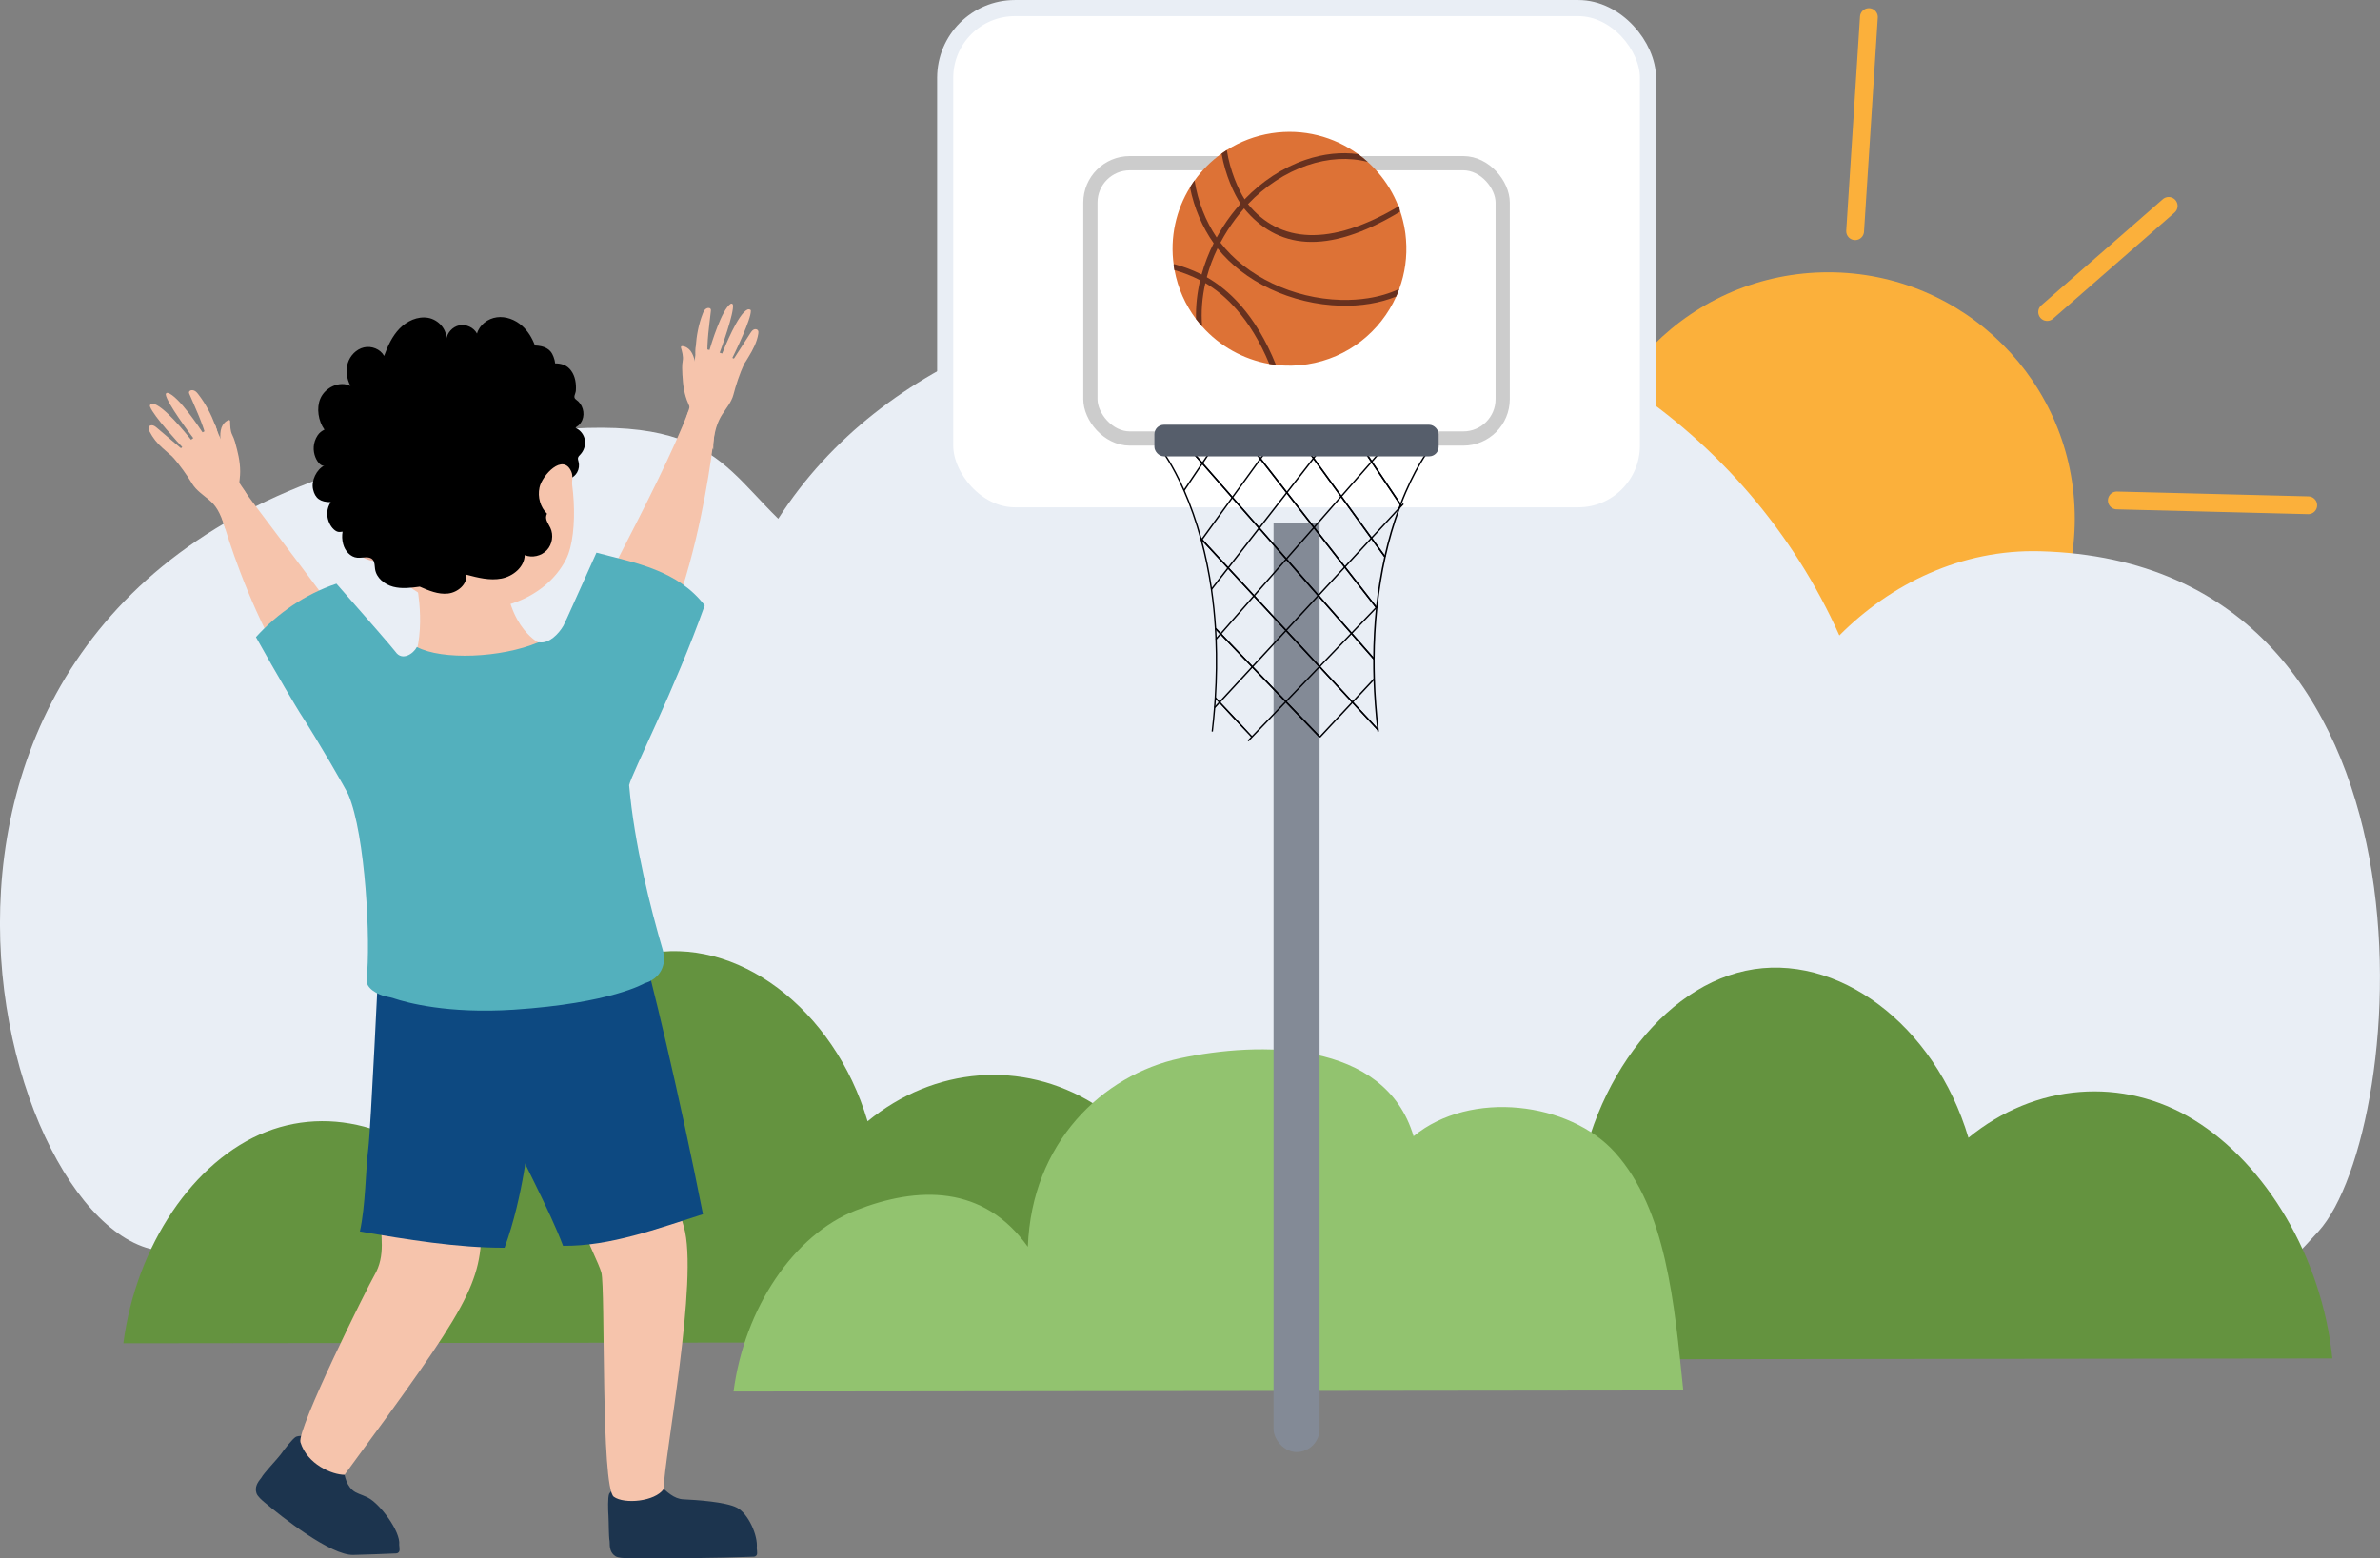 <?xml version="1.0" encoding="UTF-8"?><svg xmlns="http://www.w3.org/2000/svg" viewBox="0 0 518.61 339.65"><rect x="0" y="0" width="518.61" height="339.65" fill="#808080" stroke="none"/><defs><style>.cls-1{fill:#dd7236;}.cls-2{fill:#67311f;}.cls-3{fill:#92c36f;}.cls-4{fill:#565e6b;}.cls-5{fill:#f6c4ac;}.cls-6{fill:#e9eef5;}.cls-7{fill:#64933f;}.cls-8,.cls-9,.cls-10{fill:#fff;}.cls-11{fill:#e89274;mix-blend-mode:multiply;opacity:.65;}.cls-12{fill:#53b0bd;}.cls-13{fill:#1c344e;}.cls-14{isolation:isolate;}.cls-15{fill:#5c2f1f;}.cls-16{fill:#0d4981;}.cls-9{stroke:#e9eef5;stroke-width:3.51px;}.cls-9,.cls-10,.cls-17{stroke-miterlimit:10;}.cls-10{stroke:#ccc;stroke-width:3.1px;}.cls-17{fill:none;stroke:#fbb03b;stroke-linecap:round;stroke-width:3.88px;}.cls-18{fill:#000106;}.cls-19{fill:#fbb03b;}.cls-20{fill:#838a96;}</style></defs><g class="cls-14"><g id="Layer_1"><circle class="cls-19" cx="398.4" cy="113.05" r="53.7"/><line class="cls-17" x1="357.75" y1="61.02" x2="331.36" y2="28.73"/><line class="cls-17" x1="404.24" y1="50.39" x2="407.24" y2="3.72"/><line class="cls-17" x1="446.08" y1="68.01" x2="472.56" y2="44.88"/><line class="cls-17" x1="461.26" y1="109.08" x2="502.97" y2="110.13"/><path class="cls-6" d="M474.64,286.27l-439.29-13.61c-37.52-3.19-75.62-148.48,58.41-174.9,58.14-11.46,61.02.75,75.82,15.31,22.86-35.64,67.39-50.56,113.26-50.56,52.69,0,97.96,31.25,117.96,75.99,11.28-11.34,26.72-18.82,43.77-18.35,90.62,2.49,80.39,126.36,60.65,148.22-30.59,33.87-30.97,15.74-30.59,17.9Z"/><path class="cls-7" d="M266.76,296.37c2.79-21.3,15.33-39.88,31.1-46.08,15.78-6.2,34.03.28,45.28,16.06.97-26.43,17.34-50.5,37.23-54.76,19.9-4.26,41.24,11.74,48.56,36.4,14.53-11.91,33.69-13.42,49.19-3.87,15.51,9.55,27.81,29.69,30.11,51.97l-241.48.28Z"/><path class="cls-7" d="M26.88,292.78c2.79-21.3,15.33-39.88,31.1-46.08,15.78-6.2,34.03.28,45.28,16.06.97-26.43,17.34-50.5,37.23-54.76,19.9-4.26,41.24,11.74,48.56,36.4,14.53-11.91,33.69-13.42,49.19-3.87,15.51,9.55,27.81,29.69,30.11,51.97l-241.48.28Z"/><path class="cls-3" d="M159.84,303.3c2.39-18.25,13.14-34.18,26.66-39.49,13.52-5.31,27.83-5.57,37.47,7.95.83-22.65,16.19-37.46,33.24-41.11,17.05-3.65,44.54-4.13,50.81,17,12.45-10.21,34.04-7.47,43.93,3.58,11.17,12.49,12.87,32.74,14.84,51.83l-206.95.24Z"/><g id="basket"><rect class="cls-20" x="277.51" y="62.52" width="10.03" height="253.97" rx="5.02" ry="5.02"/><rect class="cls-9" x="205.96" y="1.76" width="153.14" height="110.57" rx="15.2" ry="15.2"/><rect class="cls-10" x="237.6" y="35.57" width="89.84" height="60.01" rx="8.58" ry="8.58"/><path class="cls-18" d="M300.15,159.47l-.05-.4c-.43-3.74-.7-7.47-.82-11.06-.05-1.45-.07-2.92-.06-4.39.02-3.81.22-7.56.6-11.14,0-.06.01-.12.02-.18.4-3.75,1-7.44,1.79-10.96v-.02c.83-3.69,1.88-7.26,3.11-10.6.08-.2.15-.4.23-.6l.07-.18c3-7.83,6.09-11.81,6.12-11.85l.24.19s-3.09,3.98-6.06,11.75l-.07.2c-.07.2-.15.39-.22.6-1.23,3.33-2.27,6.88-3.09,10.55v.02c-.79,3.51-1.39,7.19-1.79,10.94,0,.06-.01.11-.02.17-.38,3.58-.58,7.31-.6,11.11,0,1.46.01,2.94.06,4.38.11,3.59.39,7.3.82,11.03l.05.4-.3.04Z"/><path class="cls-18" d="M264.31,159.47l-.3-.04c.2-1.74.38-3.5.51-5.22.06-.7.11-1.42.15-2.12.28-4.35.33-8.65.16-12.78-.03-.77-.07-1.55-.12-2.32-.18-2.87-.47-5.73-.88-8.51-.54-3.7-1.28-7.3-2.2-10.7l-.03-.11c-.02-.08-.04-.17-.07-.25-1.02-3.72-2.26-7.25-3.68-10.48-2.51-5.72-4.77-8.62-4.79-8.65l.24-.19s2.3,2.96,4.83,8.72c1.43,3.25,2.67,6.79,3.7,10.52.02.08.05.17.07.25l.03.11c.92,3.41,1.66,7.02,2.2,10.73.4,2.79.7,5.66.88,8.54.05.77.09,1.55.12,2.32.17,4.14.12,8.45-.16,12.81-.04.71-.1,1.42-.15,2.13-.14,1.72-.31,3.48-.52,5.23Z"/><rect class="cls-18" x="301.15" y="96.96" width=".31" height="14.55" transform="translate(-6.89 185.87) rotate(-33.92)"/><polygon class="cls-18" points="301.66 121.45 298.72 117.4 292.1 108.26 284.87 98.28 285.11 98.1 301.94 121.31 301.94 121.36 301.79 121.36 301.66 121.45"/><polygon class="cls-18" points="299.86 132.59 299.79 132.51 292.91 123.68 273.13 98.29 273.37 98.1 300.1 132.4 299.86 132.59"/><polygon class="cls-18" points="299.27 143.72 294.38 138.15 287.16 129.91 258.2 96.89 258.43 96.69 299.54 143.56 299.54 143.62 299.38 143.62 299.27 143.72"/><polygon class="cls-18" points="300.15 159.15 261.57 117.49 261.8 117.28 262 117.5 300.37 158.95 300.15 159.15"/><polygon class="cls-18" points="287.5 160.77 272.78 145.45 264.75 137.09 264.97 136.88 266.1 138.05 273 145.24 287.72 160.55 287.5 160.77"/><path class="cls-18" d="M272.8,160.63c-.71-.67-1.4-1.35-2.08-2.05-.68-.69-1.35-1.4-2.02-2.11-.66-.71-1.32-1.43-1.97-2.16-.65-.72-1.29-1.46-1.91-2.21.71.67,1.4,1.35,2.08,2.05.68.69,1.35,1.4,2.02,2.11.66.71,1.32,1.43,1.97,2.16.65.72,1.29,1.46,1.91,2.21Z"/><rect class="cls-18" x="301.15" y="96.96" width=".31" height="14.55" transform="translate(-6.89 185.87) rotate(-33.92)"/><polygon class="cls-18" points="301.66 121.45 298.72 117.4 292.1 108.26 284.87 98.28 285.11 98.1 301.94 121.31 301.94 121.36 301.79 121.36 301.66 121.45"/><polygon class="cls-18" points="299.86 132.59 299.79 132.51 292.91 123.68 273.13 98.29 273.37 98.1 300.1 132.4 299.86 132.59"/><polygon class="cls-18" points="299.27 143.72 294.38 138.15 287.16 129.91 258.2 96.89 258.43 96.69 299.54 143.56 299.54 143.62 299.38 143.62 299.27 143.72"/><polygon class="cls-18" points="300.15 159.15 261.57 117.49 261.8 117.28 262 117.5 300.37 158.95 300.15 159.15"/><polygon class="cls-18" points="287.5 160.77 272.78 145.45 264.75 137.09 264.97 136.88 266.1 138.05 273 145.24 287.72 160.55 287.5 160.77"/><rect class="cls-18" x="268.66" y="150.52" width=".31" height="11.68" transform="translate(-34.34 225.7) rotate(-43.07)"/><rect class="cls-18" x="255.04" y="101.17" width="13.39" height=".31" transform="translate(31.61 261.99) rotate(-56.08)"/><polygon class="cls-18" points="261.91 117.84 261.66 117.66 261.76 117.51 268.41 108.35 274.53 99.91 277.59 95.68 277.84 95.86 274.78 100.09 268.65 108.53 261.91 117.84"/><rect class="cls-18" x="256" y="111.96" width="41.44" height=".31" transform="translate(18.21 261.5) rotate(-52.08)"/><polygon class="cls-18" points="265.1 139.4 264.98 139.3 264.83 139.31 264.83 139.25 264.87 139.2 304.27 94.27 304.5 94.47 292.36 108.31 286.44 115.07 265.1 139.4"/><polygon class="cls-18" points="264.79 154.33 264.56 154.12 305.68 109.7 305.9 109.91 305 110.88 264.79 154.33"/><polygon class="cls-18" points="272.08 161.6 271.86 161.38 272.69 160.52 287.42 145.2 299.89 132.22 300.11 132.43 300.02 132.52 272.08 161.6"/><rect class="cls-18" x="284.86" y="154.18" width="17.33" height=".31" transform="translate(-19.69 263.3) rotate(-46.92)"/><rect class="cls-4" x="251.56" y="92.58" width="61.94" height="6.89" rx="2.07" ry="2.07" transform="translate(565.05 192.05) rotate(180)"/></g><path class="cls-1" d="M284.88,79.4c8.85-1.37,15.93-7.15,19.35-14.76.24-.54.47-1.1.67-1.66,1.24-3.36,1.77-7.03,1.47-10.79-.03-.42-.08-.85-.13-1.28-.03-.2-.05-.4-.09-.6-.94-6.03-3.91-11.23-8.12-15.02-.67-.6-1.37-1.17-2.09-1.69-5.25-3.82-11.95-5.63-18.87-4.56-3.58.56-6.87,1.83-9.74,3.66-.39.25-.77.5-1.14.77-2.28,1.62-4.26,3.61-5.87,5.85-.35.49-.69.99-1,1.5-3.04,4.91-4.44,10.87-3.55,17.02.01.1.03.2.04.29.04.25.08.49.12.74.74,4,2.38,7.61,4.68,10.66.43.57.88,1.11,1.35,1.64,3.79,4.25,8.95,7.17,14.66,8.16.47.08.96.15,1.44.21,2.22.26,4.52.22,6.83-.14Z"/><path class="cls-2" d="M261.95,71.17c-.26-3.12-.02-6.31.7-9.48.09-.42.2-.85.31-1.27.57-2.14,1.35-4.25,2.35-6.31.2-.42.41-.83.63-1.24.49-.93,1.02-1.84,1.6-2.74,1.08-1.68,2.27-3.26,3.55-4.72.28-.32.57-.63.86-.93,3.7-3.9,8.12-6.81,12.87-8.44,4.59-1.57,9.13-1.81,13.22-.75-.67-.6-1.37-1.17-2.09-1.69-3.67-.51-7.58-.1-11.54,1.25-4.87,1.67-9.4,4.63-13.2,8.58-.3.31-.59.63-.88.95-1.4,1.56-2.69,3.25-3.85,5.07-.48.75-.93,1.51-1.35,2.29-.23.41-.45.83-.66,1.25-1.12,2.22-2,4.51-2.63,6.82-.12.41-.22.83-.32,1.25-.67,2.82-.98,5.67-.9,8.47.43.57.88,1.11,1.35,1.64Z"/><path class="cls-2" d="M304.23,64.64c.24-.54.47-1.1.67-1.66-2.06.96-4.37,1.65-6.86,2.03-1.85.29-3.8.41-5.82.36-10.46-.27-20.69-5.16-26.3-12.5-.15-.2-.3-.4-.44-.59-.13-.18-.25-.35-.38-.54-2.35-3.47-4.1-7.83-4.8-12.39v-.03c-.36.49-.69.99-1,1.5.89,4.52,2.74,8.79,5.15,12.17,0,0,0,.01.01.02.27.37.54.74.83,1.1,2.88,3.61,6.81,6.64,11.45,8.84,4.81,2.27,10.15,3.54,15.44,3.68,4.43.12,8.53-.58,12.04-1.99Z"/><path class="cls-2" d="M305.04,46.17c-.03-.42-.08-.85-.13-1.28-15.11,9.03-26.19,8.02-32.97-.41-.02-.03-.04-.06-.07-.08-.21-.26-.43-.58-.67-.96-1.36-2.14-3.15-6.13-3.88-10.73-.39.25-.77.5-1.14.77.84,4.75,2.71,8.76,4.14,10.91.2.3.39.57.57.8.06.08.13.16.19.23,7.1,8.67,17.79,10.48,33.96.75Z"/><path class="cls-2" d="M278.04,79.54c-4.47-11.17-10.54-16.54-15.09-19.12-.17-.1-.33-.19-.5-.27-.21-.11-.42-.22-.64-.33-1.89-.95-3.9-1.72-5.99-2.27l-.08.29c.01.1.03.2.04.29.04.25.08.49.12.74,1.94.54,3.82,1.28,5.58,2.19.12.06.25.13.37.19.25.14.51.28.78.44,4.24,2.48,9.76,7.51,13.96,17.64.47.08.96.15,1.44.21Z"/><g id="boy"><path class="cls-13" d="M86.99,336.68c.33-2.88-4.2-8.92-6.8-10.24-1.55-.79-2.52-.87-3.41-1.68-3.09-2.79-1.05-8.9-4.41-11.36-.72-.53-6.96-.74-7.9-.22-.72.4-2.47,2.65-3.32,3.85-.56.79-3.67,4.05-4.19,5.04-.82,1-1.52,2.04-1.07,3.41.22.67,1.19,1.51,1.73,1.96,3.79,3.19,14.41,11.59,19.36,11.47,3.13-.08,6.25-.19,9.38-.33.39-.02.7-.34.7-.73,0-.41-.03-.8-.08-1.18Z"/><path class="cls-5" d="M83.01,265.07c-.19,4.18,1.17,8.48-1.46,12.95-1.46,2.48-16.92,33.57-16.08,36.33,1.46,4.8,6.89,7.1,9.61,7.1,27.36-37.17,29.86-41.55,29.86-54.92-10.02-.42-11.9-.42-21.93-1.46Z"/><path class="cls-16" d="M123.97,208.27l-41.42.57s-1.76,37.33-2.3,41.52c-.58,4.48-.58,12.42-1.83,18.05,9.96,1.73,21.41,3.6,31.53,3.55,4.17-11.34,5.32-24.55,5.32-24.55,1.23-10.6,8.7-39.14,8.7-39.14Z"/><path class="cls-13" d="M164.9,337.43c.31-2.74-1.86-7.54-4.32-8.82-2.51-1.29-8.89-1.68-11.71-1.82-3.98-.2-6.17-5.97-10.15-5.76-.85.04-5.62,3.67-6,4.62-.29.73-.23,3.46-.13,4.87.07.92.04,4.42.25,5.46,0,1.25.09,2.47,1.27,3.22.57.37,1.8.4,2.47.41,7.74.12,19.98.01,27.72-.31.37-.02.67-.32.68-.7,0-.4-.03-.78-.08-1.16Z"/><path class="cls-5" d="M126.03,265.48c1.73,4.59,4.54,10.12,5.01,11.9.9,3.41-.15,46.78,2.71,48.86,2.3,1.67,8.98,1.04,10.86-1.67.13-7.11,7.71-45.99,4.39-57.21-.58-1.95-.78-2.91-1.18-4.92-9.9,3.12-21.79,3.04-21.79,3.04Z"/><path class="cls-16" d="M97.71,206.93c1.38,21.59,18.91,48.52,24.98,64.61,10.35.11,20.59-3.77,30.49-6.89-4.92-25.06-11.68-53.48-13.7-59.66,0,0-41.65,3.74-41.76,1.94Z"/><path class="cls-5" d="M90.82,127.53s2.47,11.48-1.74,18.8c.2.51,10.48,9.6,10.48,9.6l10.99-1.48,7.5-12.91-.77-1.52s-7.84-3.98-7.25-18.54c-.13.37-19.21,6.04-19.21,6.04Z"/><path class="cls-5" d="M113.76,81.83s2.49,2.97,6.25,15.85c.65,2.23.85-2.94,2.06-.96,3.24,5.35,4.17,19.55,1.27,25.21-4.58,8.92-16.27,12.71-25.92,10-11.97-3.36-20.64-15.91-19.54-28.3,1.1-12.38,11.84-23.21,24.22-24.41,4.82-.47,8.16-.74,11.67,2.6Z"/><path class="cls-11" d="M76.15,114.94c-.24.38-.28.85-.28,1.29.06,2.94,2.5,5.65,5.42,6.01.47.06,1.01.04,1.33-.31.17-.19.25-.44.31-.7.51-2.38-4.42-10.04-6.79-6.29Z"/><path class="cls-15" d="M96.01,90.9s.08.03.12.04c0,0,0,0,0,.01-.04-.02-.07-.04-.11-.05Z"/><path d="M125.96,99.75c-.08.29.04.6.11.89.2.77.09,1.62-.3,2.31-.34.61-.89,1.09-1.53,1.36h0c-.55.54-1.26.9-2.03.95,1.04.27,1.87,1.2,2.02,2.26.15,1.06-.4,2.19-1.33,2.73-1.32.77-3.46.64-3.86,2.12-.25.94.47,1.81.89,2.69.74,1.58.42,3.6-.78,4.87-1.2,1.27-3.19,1.72-4.81,1.07-.07,2.59-2.52,4.61-5.06,5.1-2.54.49-5.15-.18-7.65-.84.2,2.12-1.91,3.88-4.03,4.11-2.12.23-4.18-.64-6.13-1.5-1.93.26-3.91.51-5.79.02-1.88-.49-3.66-1.92-3.95-3.84-.11-.71-.04-1.52-.51-2.06-.77-.88-2.2-.33-3.37-.43-1.51-.13-2.68-1.49-3.07-2.95-.26-.97-.28-1.87-.13-2.72-.42.07-.78.09-1.04.02-1.49-.38-3.39-3.69-1.54-6.46-2.31,0-3.41-.86-3.85-2.77-.44-1.91.73-4.32,2.46-5.23-1.07.57-3.7-3.23-1.44-6.6.36-.53.88-.92,1.46-1.2-1.35-1.89-1.78-4.7-.9-6.76,1.04-2.45,4.18-3.95,6.57-2.77-.81-1.51-1.09-3.33-.59-4.97.5-1.64,1.85-3.04,3.51-3.43,1.67-.39,3.59.36,4.41,1.86.78-2.16,1.76-4.31,3.36-5.96,1.6-1.65,3.93-2.73,6.19-2.35,2.26.38,4.24,2.53,3.98,4.81.15-1.51,1.36-2.86,2.85-3.17,1.49-.3,3.14.46,3.86,1.8.53-1.9,2.36-3.29,4.32-3.55,1.96-.26,3.97.51,5.45,1.81,1.31,1.15,2.24,2.69,2.85,4.33.47.02.94.07,1.4.17.76.18,1.5.53,2,1.13.29.34.49.75.65,1.16.18.46.31.95.34,1.44,1.37.02,2.61.34,3.53,1.63.88,1.22,1.1,2.81,1,4.31-.05.76-.73,1.45.07,1.98,1.39.94,1.98,2.91,1.32,4.45-.19.44-.47.84-.83,1.17-.13.12-.51.3-.58.45-.06.13,0,.11.13.17.11.06.22.12.33.19.79.52,1.35,1.37,1.52,2.31.2,1.15-.19,2.38-.99,3.22-.19.2-.41.4-.48.66Z"/><path class="cls-5" d="M78.4,142.62c1.44-1.24-16.2-23.35-26.29-37.16-1.48-.88-4.15,5.94-4.15,5.94,0,0,10.49,40.22,31.76,53.51-.15-1.01-1.32-22.3-1.32-22.3Z"/><path class="cls-5" d="M40.76,96.53c1.66-1.48,4.22-2.73,6.14-3.86.47,1.52.94,2.45,1.51,3.68.87,1.89,1.39,3.9,1.93,5.9.27,1.02,1.23,1.54,1.6,2.48.42,1.07,1.29,1.92,1.82,2.98.22.43.41.91.29,1.38-.08.31-.29.57-.5.8-.74.81-1.66,1.47-2.67,1.92-.12.06-.25.11-.39.11-.16,0-1.38,3.47-1.42,3.32-1.13-3.81-2.16-5.14-3.51-6.28-1.25-1.05-2.8-2.09-3.64-3.46-1.21-1.98-2.74-4.15-4.3-5.92.68-1.01,2.23-2.24,3.14-3.05Z"/><path class="cls-5" d="M43.23,85.96c-.22-.28-.45-.57-.77-.75-.31-.18-.72-.24-1.03-.06-.11.06-.21.16-.24.29-.04.15.02.3.08.44,1.39,3.27,2.76,6.03,3.82,9.9.38,1.4,2.15-.19,2.27-1.08.1-.73-.21-1.34-.46-2.02-.91-2.41-2.09-4.67-3.67-6.71Z"/><path class="cls-5" d="M34.21,93.27c-.34-.29-.7-.59-1.17-.58-.19,0-.39.08-.52.22-.32.36-.09.81.08,1.16.69,1.35,1.64,2.55,2.78,3.54,1.65,1.43,2.39,2.35,4.42,3.32.15.07.69-.18.85-.21.77-.18.7-1.28.32-1.78-.42-.55-1.25-.99-1.78-1.44-1.66-1.41-3.32-2.82-4.98-4.23Z"/><path class="cls-5" d="M44.26,94.42c-.87-1.33-5.42-8.14-7.69-8.78-.25-.07-.49.12-.45.37.26,1.83,5.18,8.41,6.45,10.08.15.2.44.21.59.03l1.08-1.29c.1-.12.11-.28.02-.42Z"/><path class="cls-5" d="M41.68,95.9c-1.02-1.26-6.18-7.75-8.49-7.94-.36-.03-.63.35-.49.69.83,2.12,6.07,7.78,7.46,9.27.17.18.47.15.6-.06l.95-1.52c.09-.14.08-.31-.03-.44Z"/><path class="cls-5" d="M51.63,97.9c-.27-1.07-.52-2.14-1.02-3.12-.44-.86-.45-1.99-.47-2.97,0-.17-.16-.29-.32-.24-.71.24-1.27.89-1.54,1.6-.3.82-.3,1.72-.24,2.59.05.87.14,1.76-.01,2.62-.1.56-.3,1.11-.38,1.68-.08.64.13,1.12.33,1.71.25.74.57,1.45.9,2.16.32.71,1.25,2.78,2.23,2.81,1.02.03,1.01-1.5,1.12-2.33.29-2.24-.06-4.39-.6-6.52Z"/><path class="cls-5" d="M125.2,142.31c-1.77-.81,18.7-36.2,24.8-52.7,1.26-1.21,5.82,3.27,5.82,3.27,0,0-4.03,45.28-22.02,63.28-.11-1-8.61-13.85-8.61-13.85Z"/><path class="cls-5" d="M158.36,77.46c-1.94-.9-4.66-1.35-6.75-1.85,0,1.54-.18,2.53-.37,3.82-.28,1.99-.19,3.99-.13,5.99.03,1.02-.7,1.76-.78,2.74-.09,1.11-.65,2.14-.85,3.26-.08.46-.12.96.11,1.35.16.26.42.44.69.6.92.54,1.94.9,3,1.03.13.02.26.03.39,0,.15-.05,1.74,3.8,1.74,3.64-.02-3.84,1.06-6.32,1.99-7.75.86-1.32,2.01-2.71,2.4-4.21.56-2.17,1.37-4.6,2.31-6.67-.91-.74-2.69-1.44-3.75-1.94Z"/><path class="cls-5" d="M153.12,68.39c.12-.32.26-.65.5-.91.24-.25.59-.42.93-.34.12.03.24.09.3.2.08.13.06.28.05.43-.37,3.41-.86,6.34-.76,10.21.04,1.4-2.04.43-2.4-.37-.3-.65-.18-1.3-.14-1.99.17-2.48.62-4.9,1.52-7.23Z"/><path class="cls-5" d="M163.5,72.62c.19-.29.39-.59.69-.76.3-.17.73-.16.94.11.17.22.15.52.1.8-.29,1.81-1.17,3.46-2.12,5.02-.79,1.31-1.31,2.25-2.64,3.48-.12.11-.68.03-.84.04-.76.05-1-.99-.79-1.55.24-.63.88-1.26,1.24-1.83,1.14-1.77,2.28-3.54,3.42-5.31Z"/><path class="cls-5" d="M154.54,76.49c.43-1.47,2.73-9.03,4.65-10.26.21-.14.49-.02.52.22.27,1.77-2.43,9.22-3.14,11.12-.08.22-.35.32-.54.2l-1.36-.89c-.12-.08-.18-.23-.13-.38Z"/><path class="cls-5" d="M157.33,77.14c.59-1.44,3.48-8.74,5.56-9.68.23-.1.7-.03.72.22.11,1.86-3.4,9.07-4.3,10.9-.11.22-.39.27-.57.11l-1.31-1.14c-.12-.1-.16-.27-.1-.42Z"/><path class="cls-5" d="M148.7,81.78c-.05-1.06-.12-2.13.07-3.16.17-.92-.14-1.96-.39-2.87-.04-.16.08-.32.24-.31.72.02,1.41.47,1.86,1.05.51.67.75,1.51.95,2.33.2.82.36,1.66.74,2.42.25.49.59.94.82,1.44.26.57.19,1.08.17,1.67-.03.75-.12,1.5-.23,2.25-.1.74-.38,2.92-1.27,3.22-.94.32-1.35-1.1-1.68-1.84-.89-1.99-1.17-4.08-1.27-6.19Z"/><path class="cls-12" d="M137.08,171.16s0,0,0,0c.61-2.66,9.98-20.9,16.48-39.21-5.93-7.68-15-9.23-23.59-11.49-3.71,8.16-6.74,15.13-7.21,15.94-1.08,1.86-3.09,3.8-5.04,3.62-.22-.02-.37-.03-.45,0-8.06,3.39-20.95,3.91-26.43,1-.74,1.47-3.21,3.14-4.65,1.06-.43-.62-6.37-7.48-12.88-14.86-6.8,2.28-12.77,6.39-17.54,11.64,4.62,8.32,9.11,15.8,9.56,16.49,3.97,6.08,10.25,17.03,10.57,17.83,3.76,8.77,4.91,32.29,3.98,40.3-.23,1.95,2.54,3.4,4.39,3.75.53.1,1.05.21,1.56.38,2.71.91,11.69,3.4,26.12,2.46,21.24-1.39,28.49-5.75,28.49-5.75,3.34-.94,4.96-3.98,3.97-7.31-2.54-8.57-6.21-23-7.32-35.86Z"/><path class="cls-8" d="M117.16,139.92s-.01,0-.02.01c0,0,.01,0,.02-.01Z"/><path class="cls-5" d="M117.56,106.26c-.45,2.08.19,4.31,1.66,5.73.35.34.75.64,1.22.79,1.23.4,2.7-.36,3.44-1.5,1.03-1.57.79-3.28.72-4.99-.04-1.14.36-2.44-.11-3.5-1.82-4.12-6.35.79-6.93,3.46Z"/></g></g></g></svg>
